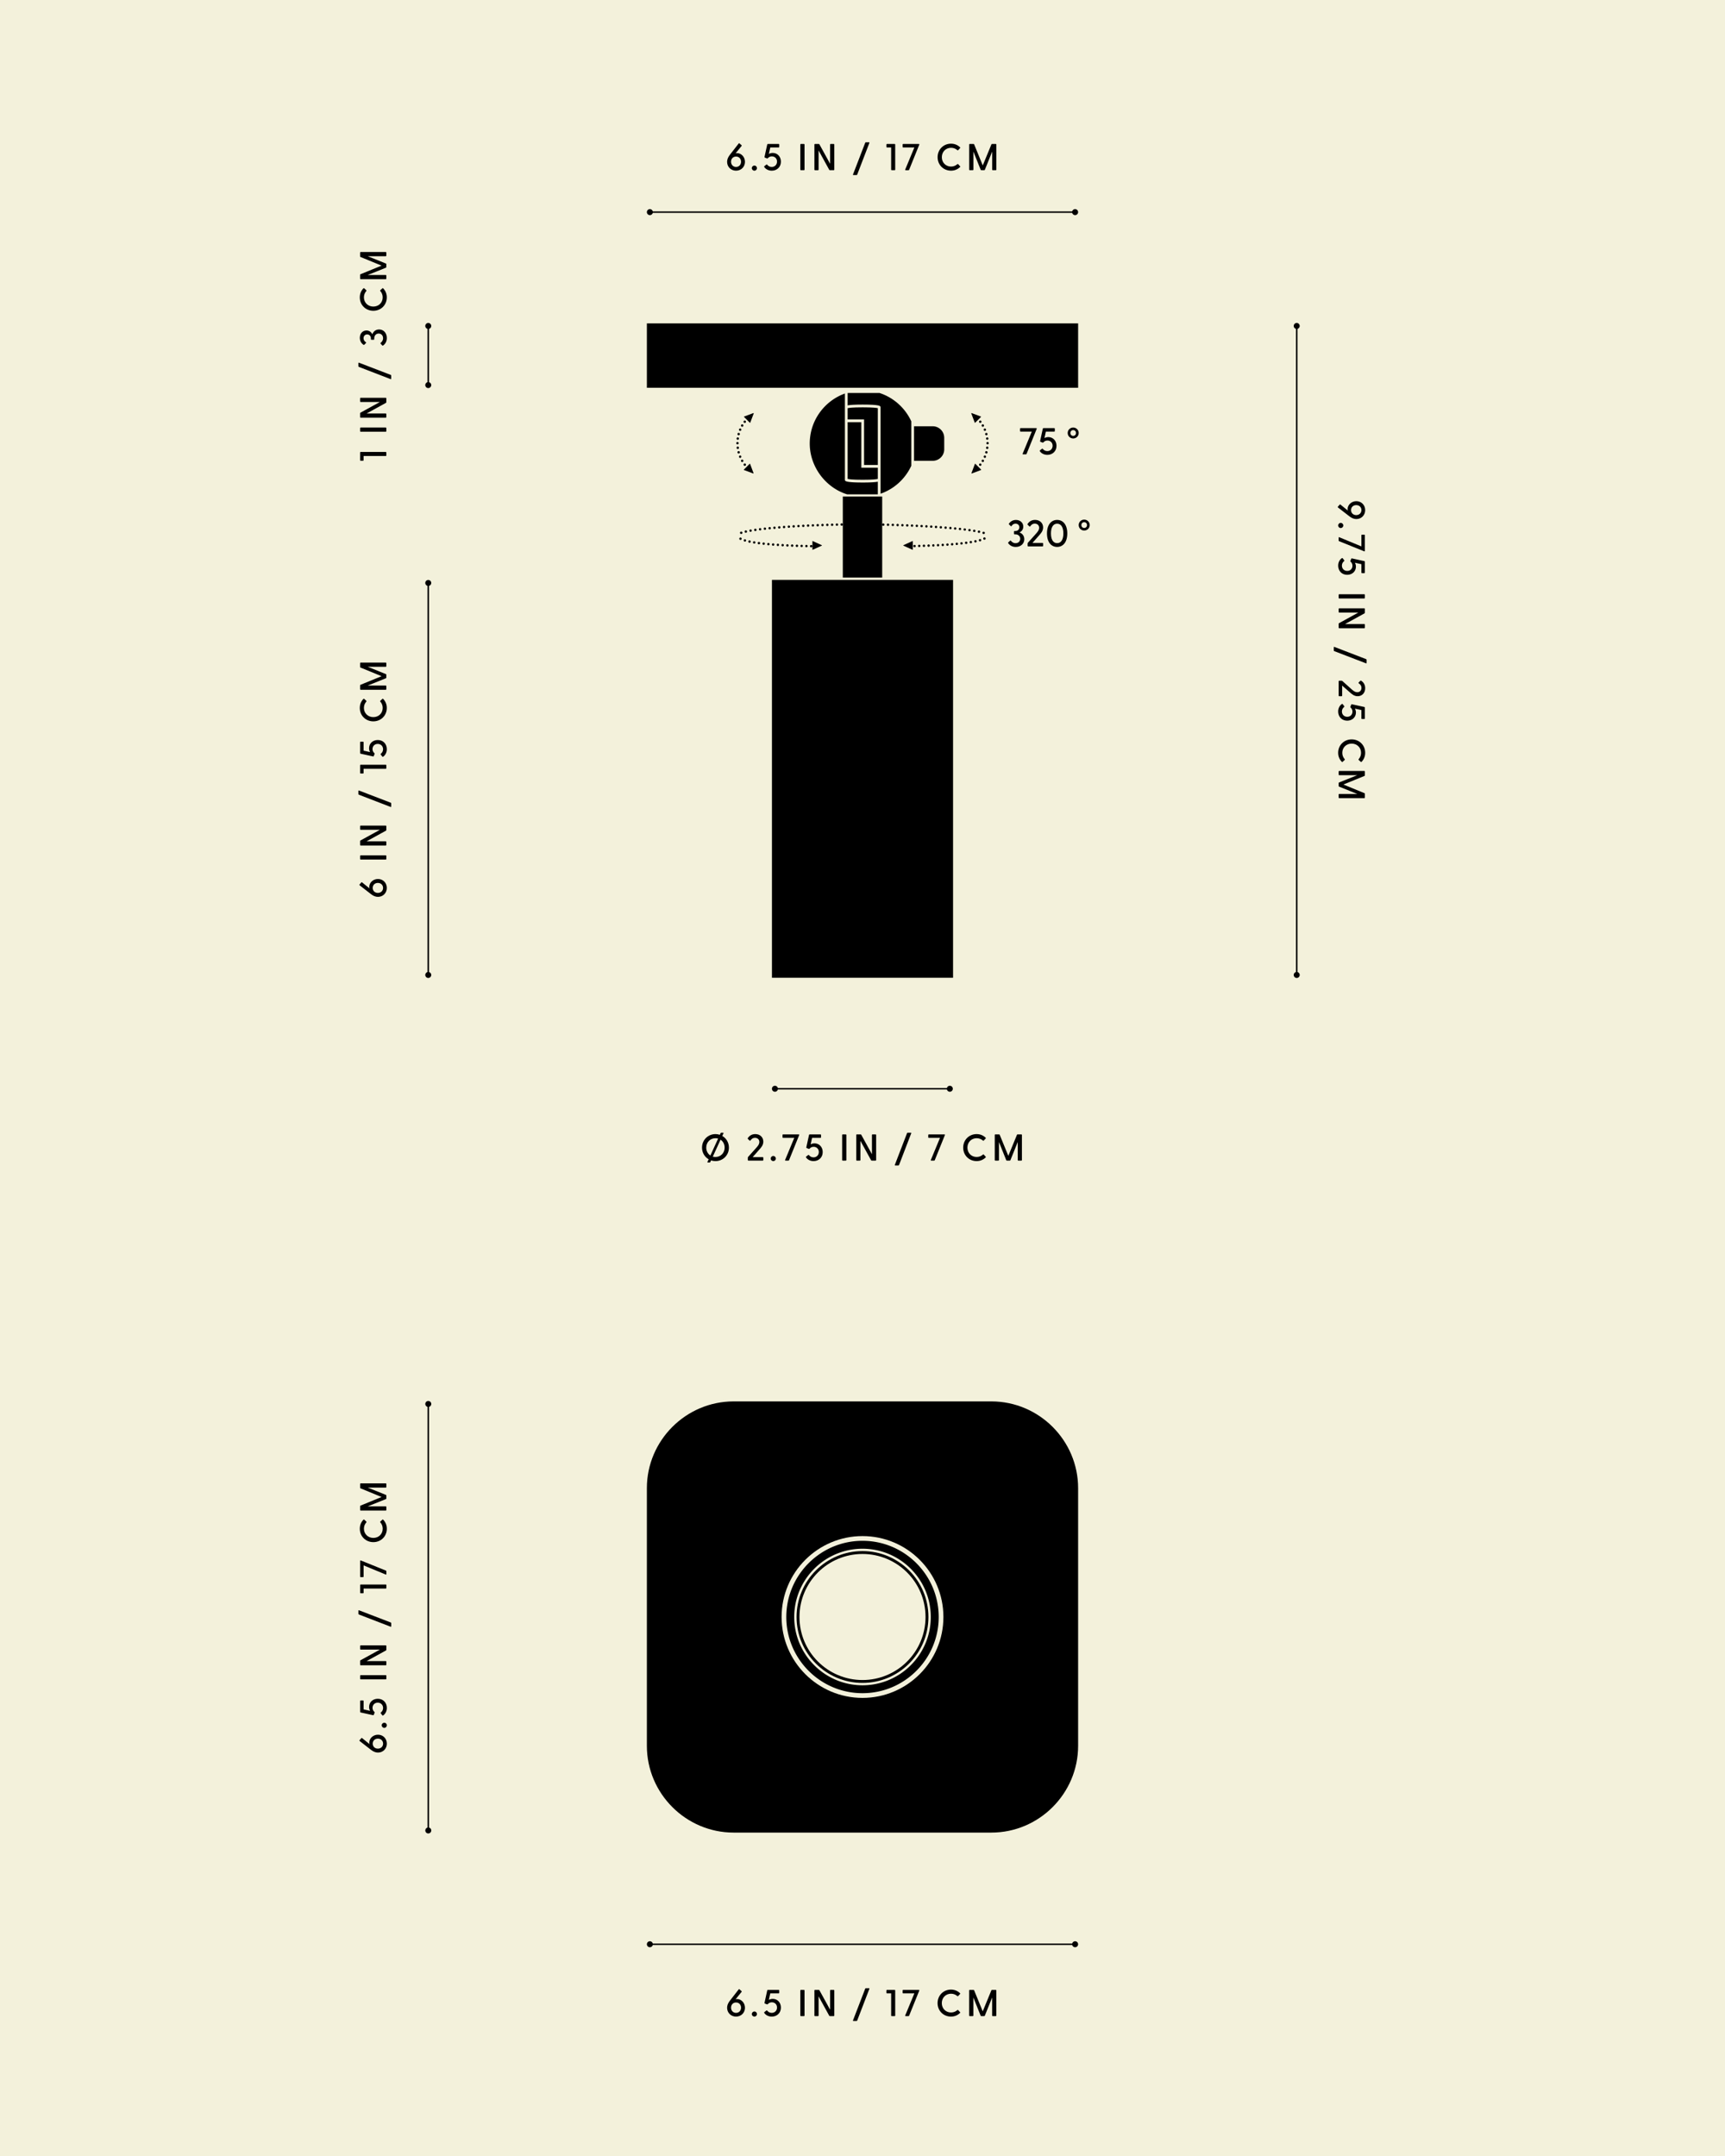 <svg height="2500" width="2000" xmlns="http://www.w3.org/2000/svg">
    <rect width="100%" height="100%" fill="#808080" stroke="none"/>
    <defs>
        <clipPath id="a">
            <path d="M0 0h2000v2500H0z" fill="none"></path>
        </clipPath>
        <clipPath id="b">
            <path d="M0 0h2000v2500H0z" fill="none"></path>
        </clipPath>
        <clipPath id="c">
            <path d="M0 0h2000v2500H0z" fill="none"></path>
        </clipPath>
        <clipPath id="d">
            <path d="M0 0h2000v2500H0z" fill="none"></path>
        </clipPath>
        <clipPath id="e">
            <path d="M0 0h2000v2500H0z" fill="none"></path>
        </clipPath>
        <clipPath id="f">
            <path d="M0 0h2000v2500H0z" fill="none"></path>
        </clipPath>
        <clipPath id="g">
            <path d="M0 0h2000v2500H0z" fill="none"></path>
        </clipPath>
        <clipPath id="h">
            <path d="M0 0h2000v2500H0z" fill="none"></path>
        </clipPath>
        <clipPath id="i">
            <path d="M0 0h2000v2500H0z" fill="none"></path>
        </clipPath>
        <clipPath id="j">
            <path d="M0 0h2000v2500H0z" fill="none"></path>
        </clipPath>
    </defs>
    <g clip-path="url(#a)">
        <path d="M0 0h2000v2500H0z" fill="#f3f1db"></path>
    </g>
    <path d="M0 0h2000v2500H0z" fill="#f3f1db"></path>
    <path d="M977.17 669.74h45.66v-93.99H977.17v93.99zM895.01 672.42H1105v461.34H895.01zM750 449.65h500V375H750v74.65z"></path>
    <g clip-path="url(#b)">
        <path d="M1000.26 556.33c12.06 0 16.17-.65 17.5-1v-13.01h-19.12v-52.8h-15.88v65.81c1.33.35 5.44 1 17.5 1"></path>
        <path d="M1001.82 486.34v52.79h15.94V473.3c-1.36-.34-5.51-.97-17.53-.97s-16.11.63-17.47.97v13.05h19.06Z"></path>
        <path d="M1019.71 455.66h-36.94v14.42c2.72-.56 7.81-.94 17.47-.94 20.35 0 20.55 1.65 20.7 2.98v100.4c15.81-5.54 28.67-17.31 35.63-32.4v-51.6c-7.14-15.48-20.47-27.49-36.85-32.85"></path>
        <path d="M982.06 573.2h35.7v-14.64c-2.74.56-7.85.95-17.49.95-20.68 0-20.68-1.78-20.68-3.21v-99.99c-23.75 8.59-40.75 31.27-40.75 57.99s18.17 51.03 43.22 58.89M1094.73 507.4a13.322 13.322 0 0 0-13.15-13.11v-.02h-21.83v40.1h21.83v-.03c7.28-.09 13.17-6.01 13.17-13.32V507.4h-.02ZM1000 1786.65c-48.72 0-88.35 39.63-88.35 88.35s39.63 88.35 88.35 88.35 88.35-39.63 88.35-88.35-39.63-88.35-88.35-88.35m0 167.52c-43.65 0-79.17-35.52-79.17-79.17s35.52-79.17 79.17-79.17 79.17 35.52 79.17 79.17-35.52 79.17-79.17 79.17"></path>
        <path d="M1149.4 1625H850.6c-55.33 0-100.6 45.27-100.6 100.6v298.79c0 55.33 45.27 100.6 100.6 100.6h298.79c55.33 0 100.6-45.27 100.6-100.6V1725.6c0-55.33-45.27-100.6-100.6-100.6M1000 1968.8c-51.73 0-93.81-42.08-93.81-93.81s42.08-93.81 93.81-93.81 93.81 42.08 93.81 93.81-42.08 93.81-93.81 93.81"></path>
        <path d="M1000 1798.56c-42.15 0-76.44 34.29-76.44 76.44s34.29 76.44 76.44 76.44 76.44-34.29 76.44-76.44-34.29-76.44-76.44-76.44m0 149.52c-40.35 0-73.08-32.72-73.08-73.08s32.72-73.08 73.08-73.08 73.08 32.72 73.08 73.08-32.72 73.08-73.08 73.08"></path>
    </g>
    <path d="M898.47 1261.6h202.77v1.74H898.47z"></path>
    <g clip-path="url(#c)">
        <path d="M898.47 1259c1.92 0 3.47 1.56 3.47 3.47s-1.56 3.47-3.47 3.47-3.47-1.56-3.47-3.47 1.56-3.47 3.47-3.47M1101.24 1259c1.92 0 3.47 1.56 3.47 3.47s-1.56 3.47-3.47 3.47-3.47-1.56-3.47-3.47 1.56-3.47 3.47-3.47"></path>
    </g>
    <path d="m820.27 1347.2 1.35-2.96c-4.6-2.64-7.69-7.64-7.69-13.51 0-8.82 6.91-15.69 15.6-15.69 1.78 0 3.52.31 5.08.83l.91-1.95c.13-.31.35-.48.7-.48h2.13c.43 0 .65.31.43.79l-1.35 2.95c4.6 2.65 7.69 7.69 7.69 13.56 0 8.78-6.91 15.64-15.6 15.64-1.78 0-3.52-.31-5.08-.82l-.91 1.95c-.13.31-.35.47-.7.47h-2.13c-.43 0-.65-.31-.43-.78Zm3.35-7.3 8.99-19.64c-.96-.31-2-.43-3.09-.43-6.08 0-10.69 4.65-10.69 10.9 0 3.95 1.87 7.26 4.78 9.17h.01Zm5.9 1.69c6.08 0 10.64-4.65 10.64-10.86 0-3.95-1.82-7.3-4.74-9.21l-8.99 19.64c.96.3 2 .43 3.09.43ZM867.05 1345.15v-2.78c0-.31.09-.56.31-.83l9.25-10.34c1.56-1.78 3.78-4.08 3.78-7.03 0-2.78-1.96-4.78-5.04-4.78-2.87 0-4.3 1.7-5.34 3.17-.3.39-.61.35-.91.04l-2-1.95c-.31-.31-.31-.61-.09-.96 1.61-2.39 4.3-4.65 8.69-4.65 5.65 0 9.3 3.82 9.3 8.73 0 4.13-2.61 6.91-4.17 8.69l-8.17 9.3h11.69c.39 0 .65.26.65.65v2.74c0 .39-.26.65-.65.65H867.7c-.39 0-.65-.26-.65-.65ZM893.57 1343.42c0-1.65 1.35-3 3-3s2.95 1.34 2.95 3-1.35 2.95-2.95 2.95-3-1.3-3-2.95ZM910.28 1345.02l10.6-25.59h-12.99c-.39 0-.61-.26-.61-.65v-2.73c0-.39.22-.65.61-.65h18.21c.43 0 .65.35.48.82l-11.69 28.94c-.13.39-.35.65-.78.65h-3.35c-.43 0-.65-.26-.48-.78ZM934.54 1342.07c-.22-.43-.17-.69.17-.96l2.35-1.82c.35-.26.7-.13.96.22 1.04 1.3 2.74 2.52 5.17 2.52 3.56 0 6.17-2.61 6.17-6.21s-2.61-6.04-6-6.04c-1.61 0-3.43.61-4.69 2.13-.26.31-.61.43-1.09.22l-2.3-.92c-.43-.17-.52-.39-.43-.78l3.17-14.47c.09-.35.31-.56.7-.56h12.6c.39 0 .61.26.61.65v2.73c0 .39-.22.65-.61.65h-9.78l-1.65 7.52c1.04-.61 2.65-1.17 4.52-1.17 5.38 0 9.47 4.21 9.47 10.12 0 6.39-4.74 10.47-10.6 10.47-4.39 0-7.43-2.26-8.73-4.3ZM976.42 1345.15v-29.11c0-.39.22-.65.61-.65h3.6c.39 0 .65.26.65.65v29.11c0 .39-.26.65-.65.65h-3.6c-.39 0-.61-.26-.61-.65ZM1009.95 1345.37l-12.34-22.46v22.24c0 .39-.26.65-.65.65h-3.6c-.39 0-.61-.26-.61-.65v-29.11c0-.39.22-.65.61-.65h4.43c.35 0 .61.13.78.43l12.38 22.55v-22.33c0-.39.22-.65.61-.65h3.6c.39 0 .66.26.66.65v29.11c0 .39-.26.65-.66.65h-4.43c-.35 0-.61-.13-.78-.43ZM1037.49 1350.71l14.16-36.76c.14-.35.39-.52.74-.52h3.61c.47 0 .65.26.47.74l-14.12 36.76c-.13.35-.43.52-.78.52h-3.56c-.48 0-.7-.26-.52-.74ZM1079.24 1345.02l10.6-25.59h-12.99c-.39 0-.61-.26-.61-.65v-2.73c0-.39.22-.65.61-.65h18.2c.43 0 .65.35.47.82l-11.68 28.94c-.13.39-.35.65-.78.65h-3.34c-.44 0-.66-.26-.48-.78ZM1116.74 1330.73c0-8.86 6.73-15.69 15.56-15.69 4.3 0 7.77 1.61 10.47 4.17.3.31.35.61.04.96l-2.22 2.39c-.26.3-.56.3-.91.04-2-1.74-4.39-2.78-7.34-2.78-6.08 0-10.69 4.6-10.69 10.9s4.6 10.86 10.69 10.86c2.96 0 5.34-1.04 7.34-2.78.35-.31.65-.26.91 0l2.22 2.43c.35.31.26.61-.04.92-2.7 2.6-6.17 4.21-10.47 4.21-8.82 0-15.56-6.77-15.56-15.64ZM1153.33 1345.15v-29.11c0-.39.22-.65.61-.65h4.39c.35 0 .61.13.74.43l9.99 24.45 10.04-24.45c.13-.31.35-.43.7-.43h4.39c.39 0 .65.26.65.65v29.11c0 .39-.26.65-.65.65h-3.61c-.39 0-.61-.26-.61-.65v-20.94l-8.47 21.07c-.13.35-.39.52-.74.52h-3.34c-.35 0-.65-.18-.78-.52l-8.43-21.07v20.94c0 .39-.26.65-.65.65h-3.61c-.39 0-.61-.26-.61-.65h-.01ZM753.47 2253.6h493.03v1.74H753.47z"></path>
    <g clip-path="url(#d)">
        <path d="M753.47 2251c1.92 0 3.47 1.56 3.47 3.47s-1.56 3.47-3.47 3.47-3.47-1.56-3.47-3.47 1.56-3.47 3.47-3.47M1246.5 2251c1.92 0 3.47 1.56 3.47 3.47s-1.56 3.47-3.47 3.47-3.47-1.56-3.47-3.47 1.56-3.47 3.47-3.47"></path>
    </g>
    <path d="M843.02 2328.11c0-2.73 1-5.38 3.35-8.34l10.08-12.95c.26-.31.52-.43.87-.13l2.43 2.13c.31.26.35.47.09.83l-7.04 8.69c.39-.22 1.04-.35 1.82-.35 4.65 0 9.12 4.26 9.12 10.12s-4.48 10.25-10.38 10.25-10.34-4.48-10.34-10.25Zm10.35 5.92c3.34 0 5.82-2.48 5.82-6.04s-2.48-6-5.82-6-5.78 2.48-5.78 6 2.48 6.04 5.78 6.04ZM871.67 2335.42c0-1.65 1.35-3 3-3s2.95 1.34 2.95 3-1.35 2.95-2.95 2.95-3-1.3-3-2.95ZM886.08 2334.07c-.22-.43-.17-.69.17-.96l2.35-1.82c.35-.26.7-.13.96.22 1.04 1.3 2.74 2.52 5.17 2.52 3.56 0 6.17-2.61 6.17-6.21s-2.61-6.04-6-6.04c-1.61 0-3.43.61-4.69 2.13-.26.31-.61.43-1.09.22l-2.3-.92c-.43-.17-.52-.39-.43-.78l3.17-14.47c.09-.35.31-.56.7-.56h12.6c.39 0 .61.26.61.65v2.73c0 .39-.22.65-.61.65h-9.78l-1.65 7.52c1.04-.61 2.65-1.17 4.52-1.17 5.39 0 9.47 4.21 9.47 10.12 0 6.39-4.74 10.47-10.6 10.47-4.39 0-7.43-2.26-8.73-4.3h-.01ZM927.92 2337.15v-29.11c0-.39.22-.65.61-.65h3.6c.39 0 .65.26.65.65v29.11c0 .39-.26.65-.65.65h-3.6c-.39 0-.61-.26-.61-.65ZM961.44 2337.37l-12.34-22.46v22.24c0 .39-.26.65-.65.65h-3.6c-.39 0-.61-.26-.61-.65v-29.11c0-.39.22-.65.61-.65h4.43c.35 0 .61.13.78.43l12.38 22.55v-22.33c0-.39.22-.65.61-.65h3.61c.39 0 .65.26.65.65v29.11c0 .39-.26.65-.65.65h-4.43c-.35 0-.61-.13-.78-.43h-.01ZM988.99 2342.71l14.16-36.76c.14-.35.39-.52.74-.52h3.61c.47 0 .65.26.47.74l-14.12 36.76c-.13.35-.43.52-.78.52h-3.56c-.48 0-.7-.26-.52-.74ZM1033.22 2337.15v-25.72h-4.86c-.39 0-.61-.26-.61-.65v-2.73c0-.39.22-.65.61-.65h8.95c.39 0 .61.26.61.65v29.11c0 .39-.22.65-.61.65h-3.47c-.39 0-.61-.26-.61-.65ZM1049.53 2337.02l10.6-25.59h-12.99c-.39 0-.61-.26-.61-.65v-2.73c0-.39.22-.65.61-.65h18.2c.43 0 .65.35.47.82l-11.68 28.94c-.13.39-.35.65-.78.65h-3.34c-.44 0-.66-.26-.48-.78ZM1087.03 2322.73c0-8.86 6.73-15.69 15.56-15.69 4.3 0 7.77 1.61 10.46 4.17.31.31.35.61.05.96l-2.22 2.39c-.26.3-.56.3-.91.04-2-1.74-4.39-2.78-7.34-2.78-6.08 0-10.69 4.6-10.69 10.9s4.6 10.86 10.69 10.86c2.96 0 5.34-1.04 7.34-2.78.35-.31.65-.26.91 0l2.22 2.43c.35.31.26.61-.05.92-2.69 2.6-6.16 4.21-10.46 4.21-8.82 0-15.56-6.77-15.56-15.64ZM1123.66 2337.15v-29.11c0-.39.22-.65.61-.65h4.39c.35 0 .61.13.74.43l9.99 24.45 10.04-24.45c.13-.31.35-.43.7-.43h4.39c.39 0 .65.26.65.65v29.11c0 .39-.26.65-.65.65h-3.61c-.39 0-.61-.26-.61-.65v-20.94l-8.47 21.07c-.13.35-.39.52-.74.52h-3.34c-.35 0-.65-.18-.78-.52l-8.43-21.07v20.94c0 .39-.26.65-.65.65h-3.61c-.39 0-.61-.26-.61-.65h-.01ZM1502.58 377.97h1.74v752.55h-1.74z"></path>
    <g clip-path="url(#e)">
        <path d="M1499.97 377.97c0 1.92 1.56 3.47 3.47 3.47s3.47-1.56 3.47-3.47-1.56-3.47-3.47-3.47-3.47 1.56-3.47 3.47M1499.97 1130.53c0 1.92 1.56 3.47 3.47 3.47s3.47-1.56 3.47-3.47-1.56-3.47-3.47-3.47-3.47 1.56-3.47 3.47"></path>
    </g>
    <path d="m1554.1 585.06 8.69 7.03c-.22-.43-.35-1.09-.35-1.86 0-4.6 4.31-9.08 10.13-9.08s10.25 4.48 10.25 10.38-4.48 10.34-10.21 10.34c-2.78 0-5.43-1.04-8.38-3.39l-12.95-10.04c-.3-.26-.43-.56-.12-.91l2.13-2.39c.26-.35.47-.39.82-.08h-.01Zm12.33 6.42c0 3.34 2.48 5.82 6 5.82s6.04-2.48 6.04-5.82-2.48-5.78-6.04-5.78-6 2.48-6 5.78ZM1554.44 606.32c1.65 0 3 1.35 3 3s-1.34 2.96-3 2.96-2.96-1.35-2.96-2.96 1.31-3 2.96-3ZM1552.84 622.99l25.58 10.6V620.6c0-.39.26-.61.65-.61h2.74c.39 0 .65.22.65.61v18.2c0 .43-.35.65-.83.47l-28.93-11.68c-.39-.13-.65-.35-.65-.78v-3.34c0-.44.26-.66.79-.48ZM1555.79 647.2c.43-.22.7-.18.96.17l1.82 2.35c.26.35.13.7-.22.96-1.31 1.04-2.52 2.74-2.52 5.17 0 3.57 2.6 6.17 6.21 6.17s6.04-2.6 6.04-6c0-1.61-.61-3.43-2.13-4.69-.31-.26-.43-.61-.22-1.09l.91-2.31c.18-.43.39-.52.79-.43l14.47 3.17c.35.09.56.31.56.7v12.59c0 .39-.26.61-.65.61h-2.74c-.39 0-.65-.22-.65-.61v-9.77l-7.51-1.65c.61 1.04 1.18 2.64 1.18 4.52 0 5.38-4.22 9.47-10.13 9.47-6.38 0-10.47-4.73-10.47-10.6 0-4.39 2.27-7.43 4.31-8.73ZM1552.71 689.09h29.11c.39 0 .65.22.65.61v3.61c0 .39-.26.65-.65.65h-29.11c-.39 0-.65-.26-.65-.65v-3.61c0-.39.26-.61.65-.61ZM1552.49 722.61l22.46-12.34h-22.24c-.39 0-.65-.26-.65-.65v-3.61c0-.39.26-.61.65-.61h29.11c.39 0 .65.22.65.61v4.43c0 .35-.13.61-.43.79l-22.54 12.38h22.33c.39 0 .65.22.65.61v3.61c0 .39-.26.65-.65.65h-29.11c-.39 0-.65-.26-.65-.65v-4.44c0-.35.13-.6.43-.78h-.01ZM1547.15 750.15l36.76 14.16c.35.14.52.39.52.74v3.61c0 .47-.26.65-.73.47l-36.76-14.12c-.35-.13-.52-.43-.52-.78v-3.56c0-.48.26-.7.74-.52h-.01ZM1552.71 789.34h2.78c.31 0 .57.09.83.31l10.34 9.25c1.78 1.57 4.08 3.78 7.04 3.78 2.78 0 4.78-1.95 4.78-5.04 0-2.87-1.7-4.31-3.17-5.34-.39-.31-.35-.61-.05-.92l1.95-1.99c.31-.31.61-.31.96-.09 2.39 1.61 4.65 4.3 4.65 8.69 0 5.65-3.82 9.3-8.73 9.3-4.12 0-6.9-2.61-8.69-4.17l-9.29-8.17v11.68c0 .39-.26.65-.65.65h-2.74c-.39 0-.65-.26-.65-.65v-16.64c0-.39.26-.65.65-.65h-.01ZM1555.79 816.35c.43-.22.7-.18.96.17l1.82 2.35c.26.35.13.7-.22.96-1.31 1.04-2.52 2.74-2.52 5.17 0 3.57 2.6 6.17 6.21 6.17s6.04-2.6 6.04-6c0-1.61-.61-3.43-2.13-4.69-.31-.26-.43-.61-.22-1.09l.91-2.31c.18-.43.39-.52.79-.43l14.47 3.17c.35.09.56.31.56.7v12.59c0 .39-.26.61-.65.61h-2.74c-.39 0-.65-.22-.65-.61v-9.77l-7.51-1.65c.61 1.04 1.18 2.65 1.18 4.52 0 5.38-4.22 9.47-10.13 9.47-6.38 0-10.47-4.73-10.47-10.6 0-4.39 2.27-7.43 4.31-8.73ZM1567.13 857.35c8.86 0 15.69 6.73 15.69 15.56 0 4.3-1.61 7.77-4.18 10.47-.3.3-.6.35-.95.04l-2.39-2.22c-.31-.26-.31-.56-.05-.91 1.74-2 2.78-4.39 2.78-7.34 0-6.08-4.6-10.69-10.9-10.69s-10.86 4.6-10.86 10.69c0 2.96 1.04 5.34 2.78 7.34.3.35.26.65 0 .91l-2.44 2.22c-.3.35-.6.26-.91-.04-2.6-2.7-4.22-6.17-4.22-10.47 0-8.82 6.78-15.56 15.65-15.56ZM1552.71 893.98h29.11c.39 0 .65.22.65.61v4.39c0 .35-.13.61-.43.74l-24.45 9.99 24.45 10.04c.31.13.43.35.43.7v4.39c0 .39-.26.65-.65.65h-29.11c-.39 0-.65-.26-.65-.65v-3.61c0-.39.26-.61.65-.61h20.94l-21.07-8.47c-.35-.13-.52-.39-.52-.74v-3.34c0-.35.18-.65.52-.78l21.07-8.43h-20.94c-.39 0-.65-.26-.65-.65v-3.61c0-.39.26-.61.65-.61ZM495.69 1627.97h1.74v494.55h-1.74z"></path>
    <g clip-path="url(#f)">
        <path d="M500.03 2122.53c0-1.92-1.56-3.47-3.47-3.47s-3.47 1.56-3.47 3.47 1.56 3.47 3.47 3.47 3.47-1.56 3.47-3.47M500.03 1627.97c0-1.92-1.56-3.47-3.47-3.47s-3.47 1.56-3.47 3.47 1.56 3.47 3.47 3.47 3.47-1.56 3.47-3.47"></path>
    </g>
    <path d="M438.26 2032.21c-2.73 0-5.38-1-8.34-3.34l-12.95-10.08c-.31-.26-.43-.53-.13-.87l2.13-2.44c.26-.3.47-.34.83-.08l8.69 7.04c-.22-.39-.35-1.04-.35-1.83 0-4.65 4.26-9.12 10.12-9.12s10.25 4.48 10.25 10.38-4.48 10.34-10.25 10.34Zm5.91-10.35c0-3.34-2.48-5.82-6.04-5.82s-6 2.48-6 5.82 2.48 5.78 6 5.78 6.04-2.48 6.04-5.78ZM445.56 2003.56c-1.65 0-3-1.35-3-3s1.34-2.95 3-2.95 2.95 1.34 2.95 2.95-1.3 3-2.95 3ZM444.21 1989.15c-.43.22-.69.18-.96-.18l-1.82-2.35c-.26-.35-.13-.69.22-.95 1.3-1.04 2.52-2.74 2.52-5.17 0-3.56-2.61-6.16-6.21-6.16s-6.04 2.6-6.04 6c0 1.6.61 3.43 2.13 4.69.31.26.43.6.22 1.09l-.92 2.3c-.17.43-.39.52-.78.43l-14.47-3.17c-.35-.09-.56-.31-.56-.7v-12.6c0-.39.26-.6.65-.6h2.73c.39 0 .65.22.65.6v9.77l7.52 1.65c-.61-1.04-1.17-2.65-1.17-4.52 0-5.38 4.21-9.47 10.12-9.47 6.39 0 10.47 4.74 10.47 10.6 0 4.39-2.26 7.43-4.3 8.73ZM447.3 1947.31h-29.11c-.39 0-.65-.22-.65-.6v-3.6c0-.39.26-.66.65-.66h29.11c.39 0 .65.26.65.66v3.6c0 .39-.26.6-.65.6ZM447.51 1913.79l-22.46 12.33h22.24c.39 0 .65.26.65.66v3.6c0 .39-.26.61-.65.61h-29.11c-.39 0-.65-.22-.65-.61v-4.43c0-.35.13-.6.43-.78l22.55-12.38h-22.33c-.39 0-.65-.22-.65-.61v-3.61c0-.39.26-.65.65-.65h29.11c.39 0 .65.26.65.65v4.44c0 .35-.13.61-.43.79ZM452.86 1886.24l-36.76-14.16c-.35-.14-.52-.39-.52-.75v-3.6c0-.48.26-.65.74-.48l36.76 14.12c.35.14.52.43.52.79v3.56c0 .48-.26.7-.74.52ZM447.3 1842.01h-25.72v4.87c0 .39-.26.6-.65.6h-2.73c-.39 0-.65-.22-.65-.6v-8.95c0-.39.26-.61.65-.61h29.11c.39 0 .65.22.65.61v3.47c0 .39-.26.61-.65.61h-.01ZM447.17 1825.74l-25.59-10.59v12.99c0 .39-.26.6-.65.6h-2.73c-.39 0-.65-.22-.65-.6v-18.21c0-.43.35-.65.82-.47l28.94 11.69c.39.12.65.34.65.77v3.35c0 .43-.26.65-.78.47h-.01ZM432.87 1788.2c-8.86 0-15.69-6.73-15.69-15.55 0-4.31 1.61-7.79 4.17-10.47.31-.31.61-.35.96-.05l2.39 2.22c.3.26.3.56.04.91-1.74 2-2.78 4.39-2.78 7.34 0 6.08 4.6 10.69 10.9 10.69s10.86-4.6 10.86-10.69c0-2.95-1.04-5.34-2.78-7.34-.31-.35-.26-.65 0-.91l2.43-2.22c.31-.35.61-.26.92.05 2.6 2.69 4.21 6.16 4.21 10.47 0 8.82-6.77 15.55-15.64 15.55h.01ZM447.3 1751.57h-29.11c-.39 0-.65-.22-.65-.6v-4.39c0-.35.13-.6.43-.73l24.45-10-24.45-10.04c-.31-.13-.43-.35-.43-.69v-4.39c0-.39.26-.66.65-.66h29.11c.39 0 .65.26.65.66v3.6c0 .39-.26.61-.65.61h-20.94l21.07 8.48c.35.12.52.39.52.73v3.35c0 .35-.18.65-.52.78l-21.07 8.43h20.94c.39 0 .65.26.65.65v3.61c0 .39-.26.6-.65.6ZM495.66 377.97h1.74v68.56h-1.74z"></path>
    <g clip-path="url(#g)">
        <path d="M500 446.53c0-1.92-1.56-3.47-3.47-3.47s-3.47 1.56-3.47 3.47 1.56 3.47 3.47 3.47 3.47-1.56 3.47-3.47M500 377.97c0-1.92-1.56-3.47-3.47-3.47s-3.47 1.56-3.47 3.47 1.56 3.47 3.47 3.47 3.47-1.56 3.47-3.47"></path>
    </g>
    <path d="M447.27 528.77h-25.72v4.87c0 .39-.26.61-.65.61h-2.74c-.39 0-.65-.22-.65-.61v-8.95c0-.39.26-.61.65-.61h29.11c.39 0 .65.22.65.61v3.48c0 .39-.26.61-.65.61ZM447.27 500.61h-29.11c-.39 0-.65-.22-.65-.61v-3.6c0-.39.26-.65.65-.65h29.11c.39 0 .65.26.65.65v3.6c0 .39-.26.61-.65.61ZM447.48 467.13l-22.46 12.34h22.24c.39 0 .65.26.65.65v3.6c0 .39-.26.61-.65.61h-29.11c-.39 0-.65-.22-.65-.61v-4.43c0-.35.13-.61.43-.78l22.55-12.38h-22.33c-.39 0-.65-.22-.65-.61v-3.61c0-.39.26-.65.65-.65h29.11c.39 0 .65.26.65.65v4.43c0 .35-.13.61-.43.78ZM452.83 439.59l-36.76-14.16c-.35-.13-.52-.39-.52-.74v-3.6c0-.48.26-.65.74-.48l36.75 14.12c.35.13.52.43.52.78v3.56c0 .48-.26.7-.74.52h.01ZM444.05 400.7c-.35.22-.65.13-.87-.13l-1.95-2.17c-.26-.26-.26-.56.09-.82 1.39-1.09 2.82-2.78 2.82-5.43 0-3.3-2.26-5.38-5.13-5.38s-5.12 2.21-5.12 5.61v.95c0 .44-.22.65-.61.65h-2.65c-.43 0-.61-.22-.61-.65v-.95c0-3-2.09-4.61-4.34-4.61-2.43 0-4.17 1.83-4.17 4.43 0 2.13 1.13 3.65 2.74 4.65.39.26.35.57.09.87l-2 2.04c-.22.26-.52.3-.82.08-2.39-1.52-4.34-4.34-4.34-8.12 0-4.73 3.08-8.51 7.73-8.51 3.3 0 5.61 1.91 6.78 4.43 1.09-3.09 3.74-5.61 7.86-5.61 5.26 0 8.95 4.21 8.95 9.9 0 4.09-1.87 7.04-4.43 8.78h-.02ZM432.84 360.38c-8.86 0-15.68-6.73-15.68-15.55 0-4.3 1.61-7.78 4.17-10.47.3-.31.61-.35.96-.04l2.39 2.22c.31.26.31.56.04.91-1.74 2-2.78 4.39-2.78 7.34 0 6.08 4.6 10.69 10.9 10.69s10.86-4.6 10.86-10.69c0-2.95-1.04-5.34-2.78-7.34-.31-.35-.26-.65 0-.91l2.43-2.22c.3-.35.61-.26.91.04 2.61 2.69 4.21 6.17 4.21 10.47 0 8.82-6.78 15.55-15.64 15.55h.01ZM447.27 323.74h-29.11c-.39 0-.65-.22-.65-.61v-4.39c0-.35.13-.61.43-.74l24.46-9.99-24.46-10.03c-.3-.13-.43-.35-.43-.7v-4.39c0-.39.26-.65.65-.65h29.11c.39 0 .65.26.65.65v3.6c0 .39-.26.61-.65.61h-20.94l21.07 8.47c.35.13.52.39.52.74v3.34c0 .35-.17.65-.52.78l-21.07 8.43h20.94c.39 0 .65.26.65.65v3.6c0 .39-.26.61-.65.61v.02ZM495.66 675.97h1.74v454.56h-1.74z"></path>
    <g clip-path="url(#h)">
        <path d="M500 1130.53c0-1.92-1.56-3.47-3.47-3.47s-3.47 1.56-3.47 3.47 1.56 3.47 3.47 3.47 3.47-1.56 3.47-3.47M500 675.97c0-1.92-1.56-3.47-3.47-3.47s-3.47 1.56-3.47 3.47 1.56 3.47 3.47 3.47 3.47-1.56 3.47-3.47"></path>
    </g>
    <path d="M438.23 1039.96c-2.74 0-5.39-1-8.34-3.35l-12.95-10.08c-.31-.26-.43-.52-.13-.87l2.13-2.43c.26-.31.48-.35.83-.09l8.69 7.04c-.22-.39-.35-1.04-.35-1.82 0-4.65 4.26-9.12 10.12-9.12s10.25 4.48 10.25 10.38-4.48 10.34-10.25 10.34Zm5.91-10.34c0-3.34-2.48-5.82-6.04-5.82s-6 2.48-6 5.82 2.48 5.78 6 5.78 6.04-2.48 6.04-5.78ZM447.27 996.69h-29.11c-.39 0-.65-.22-.65-.61v-3.6c0-.39.26-.65.65-.65h29.11c.39 0 .65.26.65.65v3.6c0 .39-.26.61-.65.61ZM447.48 963.21l-22.46 12.34h22.24c.39 0 .65.26.65.65v3.6c0 .39-.26.61-.65.61h-29.11c-.39 0-.65-.22-.65-.61v-4.43c0-.35.13-.61.43-.78l22.55-12.38h-22.33c-.39 0-.65-.22-.65-.61v-3.61c0-.39.26-.65.65-.65h29.11c.39 0 .65.26.65.65v4.43c0 .35-.13.61-.43.78ZM452.83 935.67l-36.76-14.16c-.35-.13-.52-.39-.52-.74v-3.6c0-.48.26-.65.74-.48l36.76 14.12c.35.13.52.43.52.78v3.56c0 .48-.26.7-.74.52ZM447.27 891.44h-25.72v4.87c0 .39-.26.61-.65.61h-2.74c-.39 0-.65-.22-.65-.61v-8.95c0-.39.26-.61.65-.61h29.11c.39 0 .65.22.65.61v3.48c0 .39-.26.61-.65.61ZM444.18 877.42c-.43.22-.7.17-.96-.17l-1.82-2.35c-.26-.35-.13-.7.22-.96 1.31-1.04 2.52-2.74 2.52-5.17 0-3.56-2.6-6.17-6.21-6.17s-6.04 2.61-6.04 6c0 1.61.61 3.43 2.13 4.69.31.26.43.61.22 1.09l-.91 2.3c-.17.43-.39.52-.78.43l-14.47-3.17c-.35-.09-.57-.31-.57-.7v-12.6c0-.39.26-.61.65-.61h2.74c.39 0 .65.22.65.61v9.78l7.51 1.65c-.61-1.04-1.17-2.65-1.17-4.52 0-5.38 4.21-9.47 10.13-9.47 6.38 0 10.47 4.74 10.47 10.6 0 4.39-2.26 7.43-4.3 8.73ZM432.84 836.45c-8.86 0-15.68-6.73-15.68-15.55 0-4.3 1.61-7.78 4.17-10.47.3-.31.61-.35.96-.04l2.39 2.22c.31.26.31.56.04.91-1.74 2-2.78 4.39-2.78 7.34 0 6.08 4.6 10.69 10.9 10.69s10.86-4.6 10.86-10.69c0-2.95-1.04-5.34-2.78-7.34-.3-.35-.26-.65 0-.91l2.43-2.22c.3-.35.61-.26.91.04 2.6 2.69 4.21 6.17 4.21 10.47 0 8.82-6.78 15.55-15.64 15.55h.01ZM447.27 799.82h-29.11c-.39 0-.65-.22-.65-.61v-4.39c0-.35.13-.61.43-.74l24.46-9.99-24.46-10.03c-.3-.13-.43-.35-.43-.7v-4.39c0-.39.26-.65.65-.65h29.11c.39 0 .65.26.65.65v3.6c0 .39-.26.61-.65.61h-20.94l21.07 8.47c.35.13.52.39.52.74v3.34c0 .35-.17.65-.52.78l-21.07 8.43h20.94c.39 0 .65.26.65.65v3.6c0 .39-.26.61-.65.61v.02ZM843.02 187.67c0-2.74 1-5.39 3.35-8.34l10.08-12.95c.26-.31.52-.43.87-.13l2.43 2.13c.31.26.35.48.09.83l-7.04 8.69c.39-.22 1.04-.35 1.82-.35 4.65 0 9.12 4.26 9.12 10.12s-4.48 10.25-10.38 10.25-10.34-4.48-10.34-10.25Zm10.35 5.91c3.34 0 5.82-2.48 5.82-6.04s-2.48-6-5.82-6-5.78 2.48-5.78 6 2.48 6.04 5.78 6.04ZM871.67 194.97c0-1.65 1.35-3 3-3s2.95 1.35 2.95 3-1.35 2.96-2.95 2.96-3-1.31-3-2.96ZM886.08 193.62c-.22-.43-.17-.7.17-.96l2.35-1.82c.35-.26.7-.13.96.22 1.04 1.31 2.74 2.52 5.17 2.52 3.56 0 6.17-2.6 6.17-6.21s-2.61-6.04-6-6.04c-1.61 0-3.43.61-4.69 2.13-.26.31-.61.43-1.09.22l-2.3-.91c-.43-.17-.52-.39-.43-.78l3.17-14.47c.09-.35.31-.57.7-.57h12.6c.39 0 .61.26.61.65v2.74c0 .39-.22.65-.61.65h-9.78l-1.65 7.51c1.04-.61 2.65-1.17 4.52-1.17 5.39 0 9.47 4.21 9.47 10.13 0 6.38-4.74 10.47-10.6 10.47-4.39 0-7.43-2.26-8.73-4.3h-.01ZM927.92 196.71V167.6c0-.39.22-.65.61-.65h3.6c.39 0 .65.26.65.65v29.11c0 .39-.26.65-.65.65h-3.6c-.39 0-.61-.26-.61-.65ZM961.44 196.93l-12.34-22.46v22.24c0 .39-.26.65-.65.65h-3.6c-.39 0-.61-.26-.61-.65V167.6c0-.39.22-.65.61-.65h4.43c.35 0 .61.13.78.43l12.38 22.55V167.6c0-.39.22-.65.61-.65h3.61c.39 0 .65.26.65.65v29.11c0 .39-.26.65-.65.65h-4.43c-.35 0-.61-.13-.78-.43h-.01ZM988.99 202.27l14.16-36.76c.14-.35.39-.52.74-.52h3.61c.47 0 .65.26.47.74l-14.12 36.76c-.13.35-.43.52-.78.52h-3.56c-.48 0-.7-.26-.52-.74ZM1033.22 196.71v-25.72h-4.86c-.39 0-.61-.26-.61-.65v-2.74c0-.39.22-.65.61-.65h8.95c.39 0 .61.26.61.65v29.11c0 .39-.22.65-.61.65h-3.47c-.39 0-.61-.26-.61-.65ZM1049.53 196.58l10.6-25.59h-12.99c-.39 0-.61-.26-.61-.65v-2.74c0-.39.22-.65.61-.65h18.2c.43 0 .65.35.47.83l-11.68 28.93c-.13.39-.35.65-.78.65h-3.34c-.44 0-.66-.26-.48-.78ZM1087.07 182.28c0-8.86 6.73-15.68 15.56-15.68 4.3 0 7.77 1.61 10.46 4.17.31.3.35.61.05.96l-2.22 2.39c-.26.31-.56.31-.91.04-2-1.74-4.39-2.78-7.34-2.78-6.08 0-10.69 4.6-10.69 10.9s4.6 10.86 10.69 10.86c2.96 0 5.34-1.04 7.34-2.78.35-.3.65-.26.91 0l2.22 2.43c.35.3.26.61-.05.91-2.69 2.6-6.16 4.21-10.46 4.21-8.82 0-15.56-6.78-15.56-15.64ZM1123.7 196.71V167.6c0-.39.22-.65.61-.65h4.39c.35 0 .61.13.74.43l9.99 24.46 10.04-24.46c.13-.3.35-.43.7-.43h4.39c.39 0 .65.26.65.65v29.11c0 .39-.26.65-.65.65h-3.61c-.39 0-.61-.26-.61-.65v-20.94l-8.47 21.07c-.13.35-.39.52-.74.52h-3.34c-.35 0-.65-.17-.78-.52l-8.43-21.07v20.94c0 .39-.26.65-.65.65h-3.61c-.39 0-.61-.26-.61-.65h-.01ZM753.47 245.1h493.03v1.74H753.47z"></path>
    <g clip-path="url(#i)">
        <path d="M753.47 249.44c1.92 0 3.47-1.56 3.47-3.47s-1.56-3.47-3.47-3.47-3.47 1.56-3.47 3.47 1.56 3.47 3.47 3.47M1246.5 249.44c1.92 0 3.47-1.56 3.47-3.47s-1.56-3.47-3.47-3.47-3.47 1.56-3.47 3.47 1.56 3.47 3.47 3.47M862.43 539.65c-.49-.63-.42-1.46.21-1.95.63-.48 1.53-.35 1.95.28.48.56.35 1.46-.21 1.95-.28.14-.56.28-.9.28-.42 0-.83-.21-1.04-.56h-.01Zm-3.13-4.58c-.35-.7-.14-1.53.49-1.94.69-.35 1.53-.14 1.94.55.35.63.14 1.53-.56 1.88-.21.14-.42.21-.7.21-.48 0-.9-.28-1.18-.7Zm-2.43-5c-.28-.69.07-1.53.77-1.8.69-.28 1.53.07 1.8.76.28.7-.07 1.53-.76 1.81-.21.07-.35.14-.56.14-.56 0-1.04-.35-1.25-.91Zm-1.8-5.21c-.21-.76.28-1.53.97-1.74.76-.14 1.53.28 1.74 1.04.21.69-.28 1.46-.97 1.66-.14.07-.28.07-.42.07-.56 0-1.11-.42-1.32-1.04Zm-1.04-5.42c-.14-.76.42-1.46 1.18-1.6.76-.07 1.46.48 1.53 1.25.14.69-.41 1.46-1.18 1.53h-.21c-.63 0-1.25-.48-1.32-1.18Zm-.35-5.55c0-.77.56-1.39 1.32-1.39.83 0 1.46.62 1.46 1.39 0 .76-.62 1.39-1.46 1.39-.76 0-1.32-.62-1.32-1.39Zm1.53-3.96c-.76-.07-1.32-.76-1.18-1.53a1.3 1.3 0 0 1 1.53-1.18 1.3 1.3 0 0 1 1.18 1.53c-.07.7-.69 1.25-1.39 1.25s-.07 0-.14-.07Zm.83-5.28c-.7-.21-1.18-.97-.97-1.67.21-.76.97-1.18 1.74-.97.7.14 1.18.9.97 1.66-.21.62-.77 1.04-1.39 1.04-.07 0-.21 0-.35-.07Zm1.6-5.14c-.77-.28-1.04-1.11-.77-1.8.28-.7 1.11-1.04 1.81-.76.7.35 1.04 1.11.76 1.87-.21.49-.76.83-1.32.83-.14 0-.35-.07-.48-.14Zm2.15-4.86c-.63-.35-.91-1.25-.49-1.88.35-.7 1.25-.91 1.88-.56.7.42.9 1.25.56 1.94-.28.42-.76.7-1.25.7-.21 0-.48-.07-.69-.21Zm2.85-4.51c-.62-.48-.7-1.39-.28-1.94.49-.62 1.39-.76 1.95-.28.62.48.76 1.32.28 1.95-.28.35-.7.55-1.11.55-.28 0-.56-.14-.83-.28ZM862.99 482.9c-.42.15-.49.4-.21.69l6.51 6.51c.28.28.53.07.64-.22l3.95-10.51c.03-.1 0-.2-.06-.26l-.07-.07c-.06-.06-.17-.08-.26-.06l-10.51 3.92ZM869.76 538.14c-.15-.42-.4-.49-.69-.21l-6.51 6.51c-.28.28-.07.53.22.64l10.51 3.95c.1.03.2 0 .26-.06l.07-.07c.06-.06.08-.17.06-.26l-3.92-10.51ZM1135.69 539.93c-.62-.49-.77-1.39-.28-1.95.48-.62 1.32-.76 1.95-.28.62.49.69 1.32.27 1.95-.27.35-.69.56-1.11.56-.28 0-.63-.14-.83-.28Zm3.13-4.38c-.7-.35-.91-1.25-.56-1.88.41-.69 1.25-.9 1.94-.48.63.35.9 1.18.49 1.88-.28.42-.69.7-1.18.7-.28 0-.49-.07-.69-.21Zm2.5-4.72c-.69-.28-1.04-1.11-.76-1.81.35-.7 1.11-1.04 1.8-.76.76.28 1.11 1.11.76 1.8-.2.56-.69.91-1.25.91-.21 0-.35-.07-.56-.14h.01Zm1.94-5c-.77-.21-1.25-.97-1.04-1.66.21-.77.98-1.18 1.74-1.04.7.21 1.18.97.98 1.74-.14.63-.7 1.04-1.32 1.04-.14 0-.28 0-.35-.07Zm1.18-5.21c-.77-.07-1.32-.83-1.18-1.53.07-.77.77-1.32 1.53-1.25.77.14 1.32.83 1.18 1.6-.07.7-.62 1.18-1.32 1.18h-.21Zm-.83-6.73c0-.77.62-1.39 1.39-1.39.77 0 1.39.62 1.39 1.39 0 .76-.62 1.39-1.39 1.39-.77 0-1.39-.62-1.39-1.39Zm-.35-5.14c-.14-.76.41-1.46 1.18-1.53a1.3 1.3 0 0 1 1.53 1.18c.14.76-.41 1.46-1.18 1.53h-.14c-.7 0-1.32-.48-1.39-1.18Zm-1.04-5.07c-.2-.76.28-1.53 1.04-1.66.69-.21 1.46.21 1.67.97.2.77-.28 1.53-.98 1.67-.14.07-.28.07-.35.07-.62 0-1.18-.42-1.39-1.04h.01Zm-1.66-4.86v-.07c-.28-.7.07-1.46.76-1.8.7-.28 1.53.07 1.8.76.35.7 0 1.53-.69 1.8-.21.07-.41.14-.56.14-.56 0-1.04-.35-1.32-.83h.01Zm-2.23-4.66c-.42-.69-.21-1.53.49-1.94.62-.35 1.46-.14 1.87.56.41.62.14 1.53-.49 1.88-.2.14-.48.21-.69.21-.49 0-.97-.28-1.18-.7Zm-2.91-4.3c-.49-.63-.35-1.46.28-1.95.56-.48 1.46-.35 1.94.21.49.62.35 1.53-.27 2.01-.21.14-.56.28-.83.28-.42 0-.83-.21-1.11-.55h-.01ZM1137.01 482.9c.42.15.49.4.21.69l-6.51 6.51c-.28.28-.53.07-.64-.22l-3.95-10.51c-.03-.1 0-.2.06-.26l.07-.07c.06-.06.17-.08.26-.06l10.51 3.92ZM1130.24 538.14c.15-.42.4-.49.69-.21l6.51 6.51c.28.28.07.53-.22.64l-10.51 3.95c-.1.03-.2 0-.26-.06l-.07-.07c-.06-.06-.08-.17-.06-.26l3.92-10.51Z"></path>
    </g>
    <path d="m1185.68 526.07 10.6-25.59h-12.99c-.39 0-.61-.26-.61-.65v-2.74c0-.39.22-.65.61-.65h18.2c.43 0 .65.35.47.83l-11.68 28.93c-.13.39-.35.65-.78.65h-3.34c-.44 0-.66-.26-.48-.78ZM1205.61 523.12c-.22-.43-.18-.7.17-.96l2.35-1.82c.35-.26.7-.13.96.22 1.04 1.31 2.74 2.52 5.17 2.52 3.57 0 6.17-2.6 6.17-6.21s-2.6-6.04-6-6.04c-1.61 0-3.43.61-4.69 2.13-.26.31-.61.43-1.09.22l-2.31-.91c-.43-.17-.52-.39-.43-.78l3.17-14.47c.09-.35.31-.57.7-.57h12.59c.39 0 .61.26.61.65v2.74c0 .39-.22.65-.61.65h-9.77l-1.65 7.51c1.04-.61 2.64-1.17 4.52-1.17 5.38 0 9.47 4.21 9.47 10.13 0 6.38-4.73 10.47-10.6 10.47-4.39 0-7.43-2.26-8.73-4.3ZM1237.89 502.09c0-3.56 2.87-6.34 6.39-6.34s6.39 2.78 6.39 6.34-2.87 6.34-6.39 6.34-6.39-2.78-6.39-6.34Zm6.39 3.34c2.04 0 3.3-1.61 3.3-3.34s-1.26-3.35-3.3-3.35-3.3 1.61-3.3 3.35 1.26 3.34 3.3 3.34ZM1168.92 629.76c-.22-.35-.13-.65.13-.87l2.18-1.95c.26-.26.56-.26.82.09 1.09 1.39 2.78 2.82 5.43 2.82 3.3 0 5.39-2.26 5.39-5.13s-2.22-5.12-5.61-5.12h-.96c-.43 0-.65-.22-.65-.61v-2.65c0-.43.22-.61.65-.61h.96c3 0 4.6-2.09 4.6-4.34 0-2.43-1.82-4.17-4.43-4.17-2.13 0-3.65 1.13-4.65 2.74-.26.39-.56.35-.87.09l-2.04-2c-.26-.22-.31-.52-.09-.82 1.53-2.39 4.35-4.34 8.12-4.34 4.74 0 8.52 3.08 8.52 7.73 0 3.3-1.91 5.61-4.43 6.78 3.08 1.09 5.6 3.74 5.6 7.86 0 5.26-4.21 8.95-9.91 8.95-4.08 0-7.03-1.87-8.78-4.43l.02-.02ZM1191.45 632.97v-2.78c0-.31.09-.57.31-.83l9.25-10.34c1.57-1.78 3.78-4.08 3.78-7.04 0-2.78-1.95-4.78-5.04-4.78-2.87 0-4.31 1.7-5.34 3.17-.31.39-.61.35-.92.04l-1.99-1.95c-.31-.31-.31-.61-.09-.96 1.61-2.39 4.3-4.65 8.69-4.65 5.65 0 9.3 3.82 9.3 8.73 0 4.13-2.61 6.91-4.17 8.69l-8.17 9.29h11.68c.39 0 .65.26.65.65v2.74c0 .39-.26.65-.65.65h-16.64c-.39 0-.65-.26-.65-.65v.02ZM1213.89 618.55c0-10.47 5.22-15.68 11.77-15.68s11.77 5.21 11.77 15.68-5.17 15.64-11.77 15.64-11.77-5.17-11.77-15.64Zm11.78 11.25c4.78 0 7.22-4.39 7.22-11.25s-2.43-11.29-7.22-11.29-7.17 4.43-7.17 11.29 2.43 11.25 7.17 11.25ZM1250.65 608.86c0-3.56 2.87-6.34 6.39-6.34s6.39 2.78 6.39 6.34-2.87 6.34-6.39 6.34-6.39-2.78-6.39-6.34Zm6.39 3.34c2.04 0 3.3-1.61 3.3-3.34s-1.26-3.35-3.3-3.35-3.3 1.61-3.3 3.35 1.26 3.34 3.3 3.34Z"></path>
    <g clip-path="url(#j)">
        <path d="M942.57 627.52c-.4-.19-.63-.06-.63.34v9.22c0 .4.33.42.6.29l10.23-4.64c.09-.04.14-.14.14-.23v-.1c0-.09-.06-.18-.14-.23l-10.2-4.65ZM1057.7 627.52c.4-.19.63-.06.63.34v9.22c0 .4-.33.42-.6.29l-10.23-4.64a.254.254 0 0 1-.14-.23v-.1c0-.09.06-.18.14-.23l10.2-4.65ZM1058.89 633.19c0-.76.62-1.39 1.39-1.39.77 0 1.39.56 1.46 1.39 0 .77-.62 1.39-1.39 1.39-.76 0-1.38-.62-1.46-1.39Zm5.48-.14c0-.76.62-1.39 1.39-1.39.69 0 1.39.56 1.39 1.32s-.56 1.39-1.32 1.46h-.07c-.77 0-1.39-.62-1.39-1.39Zm5.49-.14c-.07-.76.56-1.39 1.32-1.46.76 0 1.39.63 1.46 1.39 0 .76-.62 1.39-1.39 1.39-.77 0-1.39-.55-1.39-1.32Zm5.42-.2c0-.76.56-1.39 1.32-1.39.83-.07 1.46.56 1.46 1.32.07.77-.56 1.39-1.32 1.46h-.07c-.77 0-1.32-.63-1.39-1.39Zm5.48-.21c-.07-.76.56-1.39 1.32-1.46.77 0 1.39.56 1.39 1.32.07.83-.48 1.46-1.25 1.46h-.14c-.69 0-1.32-.56-1.32-1.32Zm5.42-.21c0-.83.56-1.46 1.32-1.46.77-.07 1.46.48 1.46 1.25.07.76-.56 1.46-1.32 1.46h-.07c-.69 0-1.32-.56-1.38-1.25Zm5.49-.35c-.07-.77.48-1.39 1.32-1.46h-.07c.77-.07 1.46.55 1.53 1.32 0 .76-.56 1.39-1.32 1.46h-.07c-.76 0-1.38-.56-1.38-1.32Zm5.41-.34c-.07-.76.56-1.39 1.32-1.46.77-.07 1.39.49 1.46 1.25.07.83-.56 1.46-1.32 1.53h-.07c-.69 0-1.32-.55-1.39-1.32Zm5.49-.35c-.07-.76.49-1.46 1.25-1.53.76-.07 1.46.56 1.46 1.25.07.76-.49 1.46-1.25 1.53h-.14c-.7 0-1.32-.55-1.32-1.25Zm5.41-.49c-.07-.76.49-1.46 1.25-1.53.77-.07 1.46.48 1.46 1.25.14.76-.41 1.46-1.18 1.53h-.14c-.77 0-1.32-.56-1.39-1.25Zm5.42-.48c-.07-.83.48-1.53 1.25-1.6.69-.07 1.46.48 1.53 1.25.07.76-.48 1.46-1.25 1.53h-.14c-.7 0-1.32-.48-1.39-1.18Zm5.42-.7c-.07-.69.42-1.46 1.19-1.53.76-.07 1.46.42 1.59 1.18.07.76-.41 1.46-1.18 1.6h-.21c-.69 0-1.32-.48-1.39-1.25Zm5.41-.69c-.14-.77.35-1.46 1.11-1.6.77-.14 1.53.35 1.6 1.11.14.76-.35 1.46-1.11 1.6h-.21c-.69 0-1.25-.48-1.39-1.11Zm5.35-.97c-.14-.7.35-1.46 1.11-1.6.77-.14 1.46.35 1.67 1.04.14.76-.35 1.53-1.11 1.66h-.28c-.62 0-1.25-.41-1.38-1.11h-.01Zm5.35-1.18c-.21-.7.21-1.46.97-1.67.7-.21 1.46.21 1.74.9.14.77-.27 1.53-.97 1.74-.14.07-.28.07-.41.07-.56 0-1.11-.42-1.32-1.04Zm5.21-1.6c-.35-.7-.07-1.53.62-1.88.7-.35 1.53-.07 1.88.62.35.7.07 1.53-.62 1.88-.21.07-.42.14-.63.14-.48 0-1.04-.28-1.25-.76ZM1140.07 619.24c-.77-.21-1.18-1.04-.97-1.74.27-.76 1.04-1.18 1.8-.9.69.21 1.11.97.9 1.74-.21.55-.77.97-1.32.97-.14 0-.28 0-.41-.07Zm-5.28-1.32c-.77-.14-1.25-.91-1.11-1.67.21-.76.9-1.25 1.67-1.04.76.14 1.25.9 1.11 1.6-.2.7-.76 1.11-1.38 1.11h-.29Zm-5.42-1.05a1.3 1.3 0 0 1-1.18-1.53c.14-.76.83-1.32 1.59-1.18.77.14 1.25.83 1.18 1.6-.14.7-.69 1.18-1.38 1.18-.07 0-.14 0-.21-.07Zm-5.48-.76c-.77-.14-1.32-.83-1.18-1.6.07-.76.77-1.25 1.53-1.18.77.07 1.32.83 1.18 1.6-.07.7-.62 1.18-1.32 1.18h-.21Zm-5.49-.76c-.77-.07-1.32-.76-1.25-1.53.14-.76.76-1.32 1.53-1.18.77.07 1.32.76 1.25 1.53-.07.7-.69 1.25-1.39 1.25-.07 0-.14 0-.14-.07Zm-5.55-.63c-.77-.07-1.32-.77-1.18-1.53.07-.76.76-1.25 1.46-1.18.83.07 1.32.76 1.25 1.53-.07.7-.62 1.18-1.39 1.18h-.14Zm-5.49-.55c-.83-.07-1.39-.77-1.32-1.53.14-.7.77-1.25 1.53-1.18.76.07 1.32.7 1.25 1.46-.07.76-.62 1.25-1.39 1.25h-.07Zm-5.55-.49c-.77-.07-1.32-.76-1.25-1.53.07-.76.7-1.32 1.46-1.25.77.07 1.32.76 1.32 1.53-.07.7-.69 1.25-1.46 1.25h-.07Zm-6.81-1.94c.07-.76.7-1.32 1.46-1.25.77 0 1.32.7 1.25 1.46 0 .77-.69 1.32-1.46 1.25v.07c-.76-.14-1.32-.77-1.25-1.53Zm-5.62-.42c.14-.76.76-1.32 1.53-1.32.77.07 1.32.76 1.25 1.53 0 .76-.69 1.32-1.46 1.25-.76 0-1.32-.7-1.32-1.46Zm-4.24 1.11c-.77-.07-1.32-.77-1.32-1.53.07-.76.77-1.32 1.53-1.25.76 0 1.32.69 1.32 1.46-.07.69-.69 1.32-1.38 1.32h-.15Zm-5.56-.42c-.77 0-1.32-.7-1.32-1.46.07-.76.77-1.32 1.53-1.32.76.07 1.32.76 1.32 1.53-.07.7-.69 1.25-1.46 1.25h-.07Zm-5.55-.27c-.77-.07-1.32-.7-1.32-1.53.07-.69.69-1.32 1.53-1.25.77 0 1.32.7 1.25 1.46 0 .7-.62 1.32-1.39 1.32h-.07Zm-5.56-.35c-.76 0-1.32-.7-1.32-1.46.07-.76.69-1.32 1.46-1.32.77.07 1.39.7 1.32 1.46 0 .77-.62 1.32-1.38 1.32h-.08Zm-5.56-.28c-.76 0-1.32-.7-1.32-1.46.07-.77.69-1.32 1.46-1.32.76.07 1.39.7 1.32 1.46 0 .76-.62 1.32-1.39 1.32h-.07Zm-5.55-.28c-.77 0-1.39-.63-1.32-1.46 0-.7.7-1.32 1.46-1.25.76 0 1.32.62 1.32 1.39-.07.76-.62 1.32-1.39 1.32h-.07Zm-5.55-.21c-.77-.07-1.39-.7-1.32-1.46 0-.76.7-1.39 1.46-1.32.77 0 1.32.7 1.32 1.46-.07.76-.7 1.32-1.39 1.32h-.07Zm-5.56-.2c-.77-.07-1.39-.7-1.32-1.46 0-.77.62-1.39 1.39-1.32.77 0 1.39.62 1.32 1.46 0 .7-.62 1.32-1.32 1.32h-.07Zm-5.56-.21c-.76 0-1.38-.69-1.32-1.46 0-.76.62-1.32 1.39-1.32.76 0 1.38.7 1.32 1.46 0 .77-.62 1.32-1.39 1.32Zm-5.55-.21c-.76 0-1.39-.62-1.39-1.39.07-.76.7-1.39 1.46-1.32.77 0 1.39.63 1.32 1.39 0 .76-.62 1.32-1.39 1.32Zm-5.63-.14h.07c-.83 0-1.39-.62-1.39-1.39 0-.76.62-1.39 1.46-1.39.77.07 1.32.7 1.32 1.46s-.62 1.32-1.39 1.32h-.07Zm-5.55-.14h.07c-.83 0-1.39-.62-1.39-1.39 0-.76.62-1.39 1.39-1.39.83 0 1.39.7 1.39 1.46s-.63 1.32-1.39 1.32h-.07ZM858.06 618.26c-.28-.76.14-1.53.9-1.8.7-.21 1.46.14 1.74.9.28.7-.14 1.53-.9 1.74-.14.07-.28.07-.42.07-.56 0-1.11-.35-1.32-.9Zm5.34-1.59c-.14-.76.35-1.53 1.04-1.66.76-.14 1.53.35 1.66 1.04.14.76-.28 1.53-1.04 1.66-.14 0-.21.07-.35.07-.63 0-1.18-.49-1.32-1.11h.01Zm5.49-1.12c-.14-.76.35-1.53 1.11-1.6.76-.14 1.46.35 1.6 1.11.14.76-.35 1.46-1.11 1.6h-.27c-.63 0-1.25-.42-1.32-1.11h-.01Zm5.48-.9c-.14-.76.42-1.46 1.18-1.6.77-.07 1.46.42 1.6 1.18.07.77-.42 1.46-1.18 1.6h-.21c-.7 0-1.32-.48-1.39-1.18Zm5.56-.76c-.14-.76.42-1.46 1.18-1.53.76-.14 1.46.42 1.53 1.18a1.3 1.3 0 0 1-1.18 1.53h-.14c-.69 0-1.32-.48-1.39-1.18Zm5.49-.7c-.07-.76.48-1.46 1.25-1.53.77-.07 1.46.49 1.53 1.25.07.76-.49 1.46-1.18 1.53h-.21c-.7 0-1.25-.56-1.39-1.25Zm5.55-.55c-.07-.76.48-1.46 1.25-1.53.76-.07 1.46.48 1.53 1.25.07.77-.48 1.46-1.25 1.53h-.14c-.7 0-1.32-.56-1.39-1.25Zm5.56-.56c-.07-.76.49-1.39 1.32-1.46.76-.07 1.39.49 1.46 1.25.07.76-.49 1.46-1.25 1.46h-.14c-.7 0-1.32-.48-1.39-1.25Zm5.55-.48c0-.76.56-1.39 1.32-1.46.76-.07 1.39.48 1.46 1.25.07.76-.48 1.46-1.25 1.53h-.14c-.69 0-1.32-.56-1.39-1.32Zm5.63-.42c-.07-.76.48-1.39 1.25-1.46.77-.07 1.46.48 1.46 1.25.07.76-.48 1.46-1.25 1.53h-.14c-.7 0-1.32-.56-1.32-1.32Zm5.55-.42c-.07-.7.48-1.39 1.25-1.46.76-.07 1.46.56 1.53 1.32 0 .77-.56 1.39-1.32 1.46h-.07c-.77 0-1.39-.55-1.39-1.32Zm5.56-.34c-.07-.76.48-1.39 1.32-1.46.76-.07 1.39.56 1.46 1.32 0 .76-.56 1.39-1.32 1.46h-.07c-.76 0-1.39-.56-1.39-1.32Zm5.55-.28c-.07-.83.56-1.46 1.32-1.53.76 0 1.39.56 1.46 1.32 0 .77-.56 1.46-1.32 1.46h-.07c-.77 0-1.32-.56-1.39-1.25Zm5.56-.35c0-.77.56-1.39 1.32-1.46.77 0 1.46.56 1.46 1.32.07.76-.56 1.46-1.32 1.46h-.07c-.7 0-1.32-.56-1.39-1.32Zm5.56-.28c0-.77.62-1.39 1.32-1.46.83 0 1.46.55 1.46 1.32.07.76-.56 1.46-1.32 1.46h-.07c-.69 0-1.32-.56-1.39-1.32Zm5.62-.21c-.07-.76.55-1.46 1.32-1.46.76-.07 1.39.56 1.46 1.32 0 .76-.63 1.39-1.39 1.46h-.07c-.7 0-1.32-.62-1.32-1.32Zm5.56-.27c0-.76.56-1.39 1.32-1.39.76-.07 1.46.55 1.46 1.32 0 .76-.56 1.39-1.32 1.46h-.07c-.77 0-1.39-.62-1.39-1.39Zm5.55-.21c0-.76.63-1.39 1.32-1.39.83-.07 1.46.56 1.46 1.32.07.77-.56 1.39-1.32 1.46h-.07c-.76 0-1.32-.62-1.39-1.39Zm5.63-.14c-.07-.76.56-1.46 1.32-1.46.77 0 1.39.62 1.39 1.39.07.77-.56 1.39-1.32 1.39s-1.39-.56-1.39-1.32Zm5.55-.14c0-.83.56-1.46 1.32-1.46s1.46.56 1.46 1.32-.62 1.46-1.39 1.46c-.76 0-1.39-.62-1.39-1.32Zm5.56-.21c0-.76.62-1.39 1.39-1.39.76 0 1.39.62 1.39 1.32 0 .83-.56 1.46-1.32 1.46h-.07c-.77 0-1.39-.62-1.39-1.39Zm5.55-.07c0-.76.63-1.46 1.39-1.46.76 0 1.39.62 1.39 1.39.07.77-.56 1.39-1.32 1.39h-.07c-.7 0-1.32-.56-1.39-1.32ZM940.48 634.72c-.76 0-1.39-.62-1.39-1.39 0-.76.69-1.39 1.46-1.39.76 0 1.32.62 1.32 1.39 0 .77-.62 1.39-1.39 1.39Zm-5.55-.14c-.76 0-1.39-.62-1.32-1.39 0-.76.62-1.39 1.39-1.39.77 0 1.39.69 1.39 1.46 0 .7-.62 1.32-1.39 1.32h-.07Zm-5.49-.14c-.76 0-1.39-.62-1.39-1.39.07-.83.7-1.39 1.46-1.39.77 0 1.39.7 1.32 1.46 0 .7-.63 1.32-1.39 1.32Zm-5.55-.14c-.77-.07-1.32-.7-1.32-1.46s.7-1.39 1.39-1.32h.07c.76 0 1.32.62 1.32 1.39 0 .77-.63 1.39-1.39 1.39h-.07Zm-5.49-.2c-.77-.07-1.39-.7-1.39-1.46.07-.76.7-1.39 1.46-1.32v-.07c.76.07 1.39.7 1.39 1.46-.07.76-.7 1.39-1.46 1.39Zm-5.55-.28c-.76 0-1.32-.7-1.32-1.46.07-.77.7-1.32 1.46-1.32.76.07 1.39.7 1.32 1.46-.07.77-.62 1.32-1.39 1.32h-.07Zm-5.49-.28c-.83-.07-1.39-.7-1.32-1.46 0-.77.7-1.39 1.46-1.32.77.07 1.32.7 1.32 1.46-.07.76-.69 1.32-1.39 1.32h-.07Zm-6.87-1.81c.07-.76.76-1.32 1.53-1.32.77.07 1.32.7 1.25 1.53-.07.69-.7 1.32-1.46 1.25a1.45 1.45 0 0 1-1.32-1.46Zm-4.24 1.05c-.7 0-1.32-.69-1.25-1.46.07-.76.76-1.32 1.46-1.25.83 0 1.39.69 1.32 1.46-.07.76-.7 1.32-1.39 1.32s-.09-.02-.14-.07Zm-5.49-.42c-.77-.07-1.32-.77-1.25-1.53.07-.76.76-1.32 1.53-1.25.76.07 1.32.77 1.25 1.53-.07.7-.7 1.25-1.46 1.25h-.07Zm-5.48-.55c-.77-.07-1.32-.77-1.25-1.53.07-.76.76-1.32 1.53-1.25.76.07 1.32.77 1.25 1.53-.14.7-.7 1.25-1.39 1.25h-.14Zm-5.56-.63c-.76-.14-1.32-.83-1.18-1.6.07-.76.76-1.25 1.53-1.18.76.07 1.32.76 1.25 1.53-.14.7-.69 1.25-1.39 1.25h-.21Zm-5.49-.83c-.76-.14-1.25-.83-1.18-1.6.14-.77.83-1.25 1.6-1.11.77.07 1.32.83 1.18 1.53-.14.7-.69 1.18-1.39 1.18h-.21Zm-5.48-.98c-.76-.21-1.25-.9-1.11-1.67.21-.76.9-1.25 1.66-1.04.77.14 1.25.83 1.11 1.6-.14.7-.76 1.11-1.39 1.11h-.28.01Zm-5.49-1.39c-.7-.21-1.11-.97-.91-1.66.21-.77.97-1.18 1.67-.97.76.21 1.18.97.97 1.74-.21.56-.7.97-1.32.97-.14 0-.28 0-.41-.07Zm-5.34-2.01c-.7-.42-.97-1.25-.63-1.88.35-.69 1.18-.97 1.88-.62s.97 1.18.56 1.88c-.21.48-.7.76-1.18.76-.21 0-.48-.07-.62-.14h-.01Z"></path>
    </g>
</svg>
